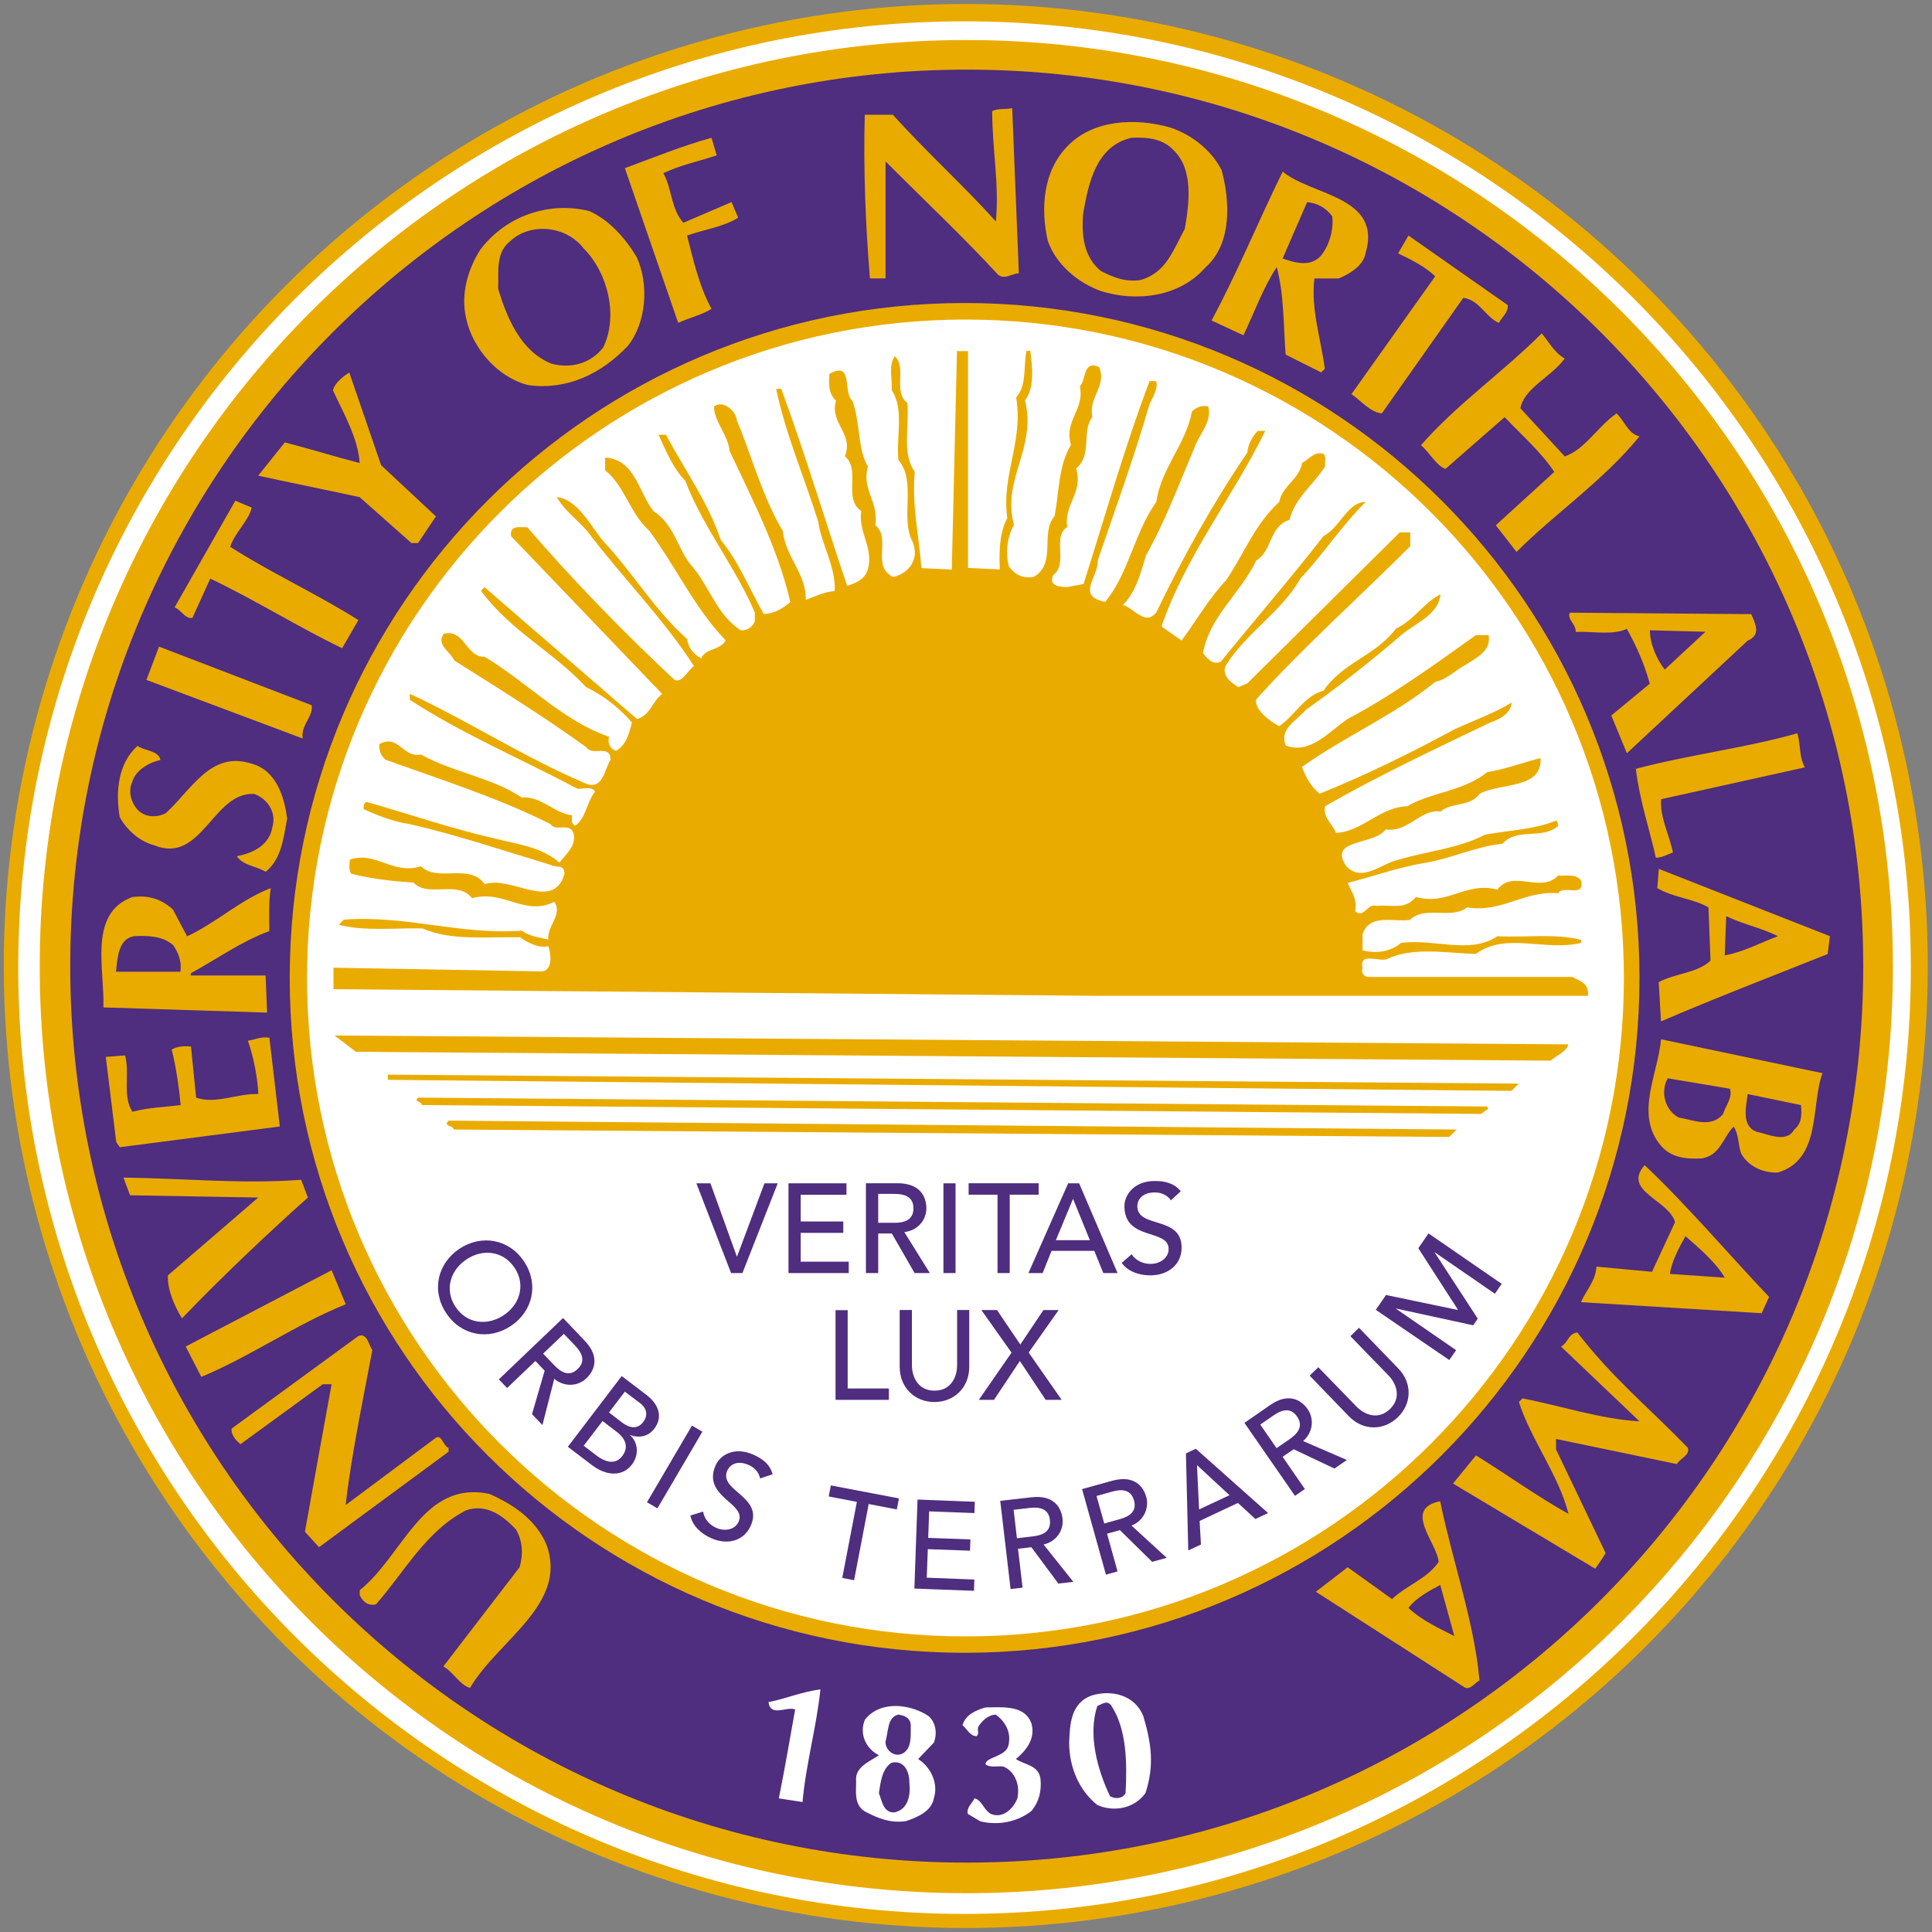 <svg xmlns="http://www.w3.org/2000/svg" x="0px" y="0px" width="250px" height="250px">
<rect width="100%" height="100%" fill="#808080" stroke="none"/>
<ellipse transform="matrix(0.707 -0.707 0.707 0.707 -51.777 125)" fill="#EAAB00" cx="125" cy="125" rx="124.5" ry="124.5"/>
<path fill="#FFFFFF" d="M124.82,2.76C57.19,2.76,2.36,57.58,2.36,125.21s54.82,122.45,122.45,122.45
	c67.63,0,122.45-54.82,122.45-122.45S192.45,2.76,124.82,2.76z M125.04,244.98c-66.22,0-119.9-53.68-119.9-119.9
	S58.82,5.18,125.04,5.18c66.22,0,119.9,53.68,119.9,119.9S191.26,244.98,125.04,244.98z M210.13,126.55
	c0,47.06-38.15,85.2-85.2,85.2s-85.2-38.15-85.2-85.2s38.15-85.2,85.2-85.2S210.13,79.49,210.13,126.55z"/>
<path fill="#4F2D7F" d="M125.1,9.01C61.03,9.01,9.09,60.94,9.09,125.01c0,64.07,51.94,116.01,116.01,116.01
	S241.1,189.08,241.1,125.01C241.1,60.94,189.17,9.01,125.1,9.01z M124.82,213.87c-48.23,0-87.33-39.1-87.33-87.33
	c0-48.23,39.1-87.33,87.33-87.33c48.23,0,87.33,39.1,87.33,87.33C212.15,174.77,173.05,213.87,124.82,213.87z M90.11,153.12h1.82
	l3.41,9.46h0.04l3.54-9.46h1.72l-4.57,11.61H94.6L90.11,153.12z M102.04,164.73h7.79v-1.47h-6.22v-3.73h5.51v-1.47h-5.51v-3.46h5.92
	v-1.48h-7.5v11.61H102.04z M112.07,164.73h1.57v-5.12h1.76l2.95,5.12h1.97l-3.3-5.3c1.76-0.2,2.85-1.59,2.85-3.07
	c0-1.46-0.76-3.25-3.73-3.25h-4.09v11.61H112.07z M113.64,154.49h2.07c1.25,0,2.49,0.3,2.49,1.87s-1.25,1.87-2.49,1.87h-2.07V154.49
	z M122.08,164.73h1.57v-11.61h-1.57V164.73z M129.08,164.73h1.58v-10.14h3.74v-1.48h-9.06v1.48h3.74V164.73z M133.08,164.73h1.84
	l1.15-2.87h5.53l1.17,2.87h1.84l-4.97-11.61h-1.42L133.08,164.73z M136.63,160.48l2.21-5.33h0.02l2.17,5.33H136.63z M145.15,163.42
	c0.79,1.1,2.22,1.61,3.71,1.61c2.23,0,4.04-1.35,4.04-3.59c0-4.19-5.73-2.43-5.73-5.37c0-0.72,0.52-1.77,2.27-1.77
	c0.9,0,1.67,0.41,2.07,1.02l1.28-1.17c-0.87-1.07-2.08-1.33-3.35-1.33c-2.79,0-3.94,1.89-3.94,3.25c0,4.54,5.72,2.88,5.72,5.55
	c0,1.28-1.28,1.93-2.32,1.93c-0.93,0-1.91-0.39-2.47-1.25L145.15,163.42z M108.12,181.14h6.9v-1.47h-5.33v-10.14h-1.57V181.14z
	 M116.42,169.51v7.36c0,2.69,1.96,4.55,4.5,4.55c2.54,0,4.5-1.86,4.5-4.55v-7.36h-1.57v7.13c0,1.45-0.72,3.31-2.93,3.31
	c-2.19,0-2.92-1.87-2.92-3.31v-7.13H116.42z M126.66,181.14h1.96l3.35-5.03l3.34,5.03h2.07l-4.27-6.12l3.88-5.5h-1.97l-2.99,4.46
	l-3.02-4.46h-2.02l3.9,5.51L126.66,181.14z M59.47,161.58c-2.85,1.88-3.68,5.41-1.73,8.34c1.93,2.93,5.51,3.55,8.35,1.67
	c2.84-1.88,3.68-5.41,1.73-8.34C65.89,160.32,62.31,159.7,59.47,161.58 M65.16,170.2c-2.11,1.4-4.76,1.11-6.22-1.1
	c-1.46-2.19-0.67-4.76,1.43-6.14c2.09-1.4,4.76-1.11,6.22,1.1C68.05,166.25,67.27,168.82,65.16,170.2 M64.55,178.49l1.07,1.12
	l3.66-3.5l1.2,1.26l-1.64,5.62l1.35,1.41l1.53-5.98c1.35,1.12,3.09,0.95,4.15-0.06c1.05-1,1.81-2.77-0.22-4.88l-2.79-2.93
	L64.55,178.49z M72.96,172.6l1.42,1.48c0.85,0.9,1.5,1.99,0.37,3.07c-1.12,1.08-2.19,0.39-3.05-0.51l-1.42-1.48L72.96,172.6z
	 M73.48,187.21l3.14,2.39c1.78,1.36,3.91,1.55,5.16-0.1c0.93-1.23,0.8-2.87-0.25-3.78l0.01-0.02c1.17,0.4,2.32,0.22,3.12-0.82
	c1.18-1.55,0.55-3.19-1.03-4.4l-3.18-2.42L73.48,187.21z M77.97,183.88l1.83,1.4c1.21,0.91,1.56,2.04,0.72,3.13
	c-0.98,1.3-2.4,0.61-3.17,0.05l-1.82-1.38L77.97,183.88z M80.86,180.08l1.96,1.48c1,0.76,0.97,1.72,0.42,2.44
	c-0.76,1-1.81,0.79-2.75,0.07l-1.69-1.3L80.86,180.08z M83.72,194.39l1.35,0.79l5.82-9.92l-1.35-0.79L83.72,194.39z M89.33,196.11
	c0.27,1.31,1.36,2.34,2.72,2.94c2.02,0.9,4.2,0.4,5.1-1.63c1.68-3.79-4.21-4.5-3.03-7.15c0.29-0.65,1.18-1.4,2.77-0.7
	c0.82,0.36,1.35,1.05,1.46,1.74l1.63-0.54c-0.36-1.32-1.36-2.04-2.5-2.54c-2.53-1.12-4.32,0.12-4.87,1.36
	c-1.82,4.1,4.04,4.9,2.97,7.31c-0.51,1.16-1.93,1.23-2.87,0.82c-0.85-0.37-1.57-1.12-1.73-2.12L89.33,196.11z M108.99,204.18
	l1.53,0.3l1.89-9.86l3.64,0.7l0.27-1.43l-8.81-1.68l-0.27,1.43l3.64,0.7L108.99,204.18z M118.32,205.56l7.71,0.29l0.05-1.46
	l-6.16-0.24l0.14-3.69l5.46,0.2l0.05-1.46l-5.46-0.2l0.12-3.43l5.86,0.22l0.05-1.46l-7.41-0.29L118.32,205.56z M130.77,205.63
	l1.55-0.19l-0.59-5.03l1.73-0.2l3.49,4.7l1.94-0.22l-3.85-4.83c1.71-0.4,2.63-1.89,2.45-3.34c-0.16-1.43-1.11-3.12-4.04-2.77
	l-4.02,0.46L130.77,205.63z M131.16,195.37l2.03-0.24c1.22-0.14,2.49,0,2.67,1.56c0.17,1.55-1.01,1.98-2.24,2.12l-2.03,0.24
	L131.16,195.37z M143.11,203.76l1.5-0.42l-1.36-4.88l1.67-0.46l4.17,4.1l1.88-0.52l-4.55-4.17c1.62-0.65,2.29-2.28,1.91-3.69
	c-0.39-1.4-1.58-2.89-4.41-2.11l-3.9,1.08L143.11,203.76z M141.89,193.58l1.97-0.55c1.18-0.34,2.45-0.39,2.88,1.12
	c0.42,1.5-0.7,2.12-1.88,2.44l-1.97,0.55L141.89,193.58z M153.76,200.63l1.64-0.77l-0.17-3.05l4.96-2.33l2.26,2.08l1.64-0.77
	l-9.35-8.32l-1.28,0.6L153.76,200.63z M155.16,195.32l-0.27-5.71l0.02-0.01l4.19,3.88L155.16,195.32z M167.57,193.56l1.28-0.88
	l-2.88-4.17l1.43-0.98l5.28,2.5l1.61-1.11l-5.67-2.45c1.32-1.15,1.43-2.9,0.6-4.11c-0.82-1.18-2.44-2.22-4.86-0.55l-3.33,2.31
	L167.57,193.56z M163.08,184.34l1.68-1.16c1.01-0.7,2.19-1.17,3.08,0.12c0.88,1.28,0.04,2.23-0.97,2.93l-1.68,1.16L163.08,184.34z
	 M169.47,178.01l5.07,5.25c1.86,1.92,4.52,1.88,6.33,0.14c1.81-1.76,1.92-4.41,0.06-6.33l-5.07-5.25l-1.12,1.08l4.91,5.06
	c1,1.02,1.77,2.85,0.21,4.37c-1.56,1.51-3.36,0.69-4.36-0.35l-4.91-5.06L169.47,178.01z M187.54,175.99l0.88-1.28l-7.79-5.37
	l0.01-0.02l9.99,2.17l0.59-0.86l-5.58-8.57l0.01-0.02l7.79,5.37l0.88-1.28l-9.47-6.53l-1.32,1.92l5.11,7.93l-0.04,0.05l-9.25-1.93
	l-1.32,1.92L187.54,175.99z"/>
<path fill="#FFFFFF" d="M147.94,222.06c-1.06-2.68-4.02-3.45-6.62-2.68c-2.78,0.96-2.88,3.74-2.97,6.13c0,3.25,1.35,6.23,3.64,8.05
	c2.11,0.96,4.8,0.47,6.23-1.53C149.39,228.48,149,225.6,147.94,222.06z M145.65,232.03c-0.39,0.77-1.43,0.77-2.02,0.39
	c-1.63-3.45-2.88-7.95-1.63-11.69c0.47-0.1,1.25-0.86,1.82,0C145.84,223.88,145.84,228.19,145.65,232.03z M133.47,223.02
	c0.57,2.02-0.76,3.55-2.01,4.6c1.15,0.77,2.88,0.77,3.17,2.49c0.19,1.63-0.2,3.07-1.15,4.22c-1.82,1.43-4.31,1.92-6.62,1.35
	l-1.63-0.96c-0.19-0.86,0.57-1.35,0.86-2.01c0.96,0.19,1.15,1.43,2.11,2.01c1.63,0.67,2.98-0.77,3.45-2.01
	c0.39-1.82-0.39-3.55-1.82-4.12c-0.77-0.1-1.72,0.19-2.31-0.29c0-0.96,2.68-0.96,2.98-2.49c0.39-1.72-0.47-3.07-1.63-3.93
	c-0.96,0-1.82,0.77-2.31,1.63c-0.1,0.39,0.19,0.86-0.19,1.15c-0.86,0-1.25-0.96-1.82-1.43c0.39-1.35,1.72-1.92,2.97-2.29
	C129.84,220.92,132.61,220.62,133.47,223.02 M118.81,227.62l2.02-2.11c0.47-1.15,0.29-2.59-0.67-3.45
	c-2.29-1.53-6.23-2.11-8.24,0.47c-0.76,1.82,0.1,3.74,1.82,4.6c-1.15,0.77-2.88,1.43-2.97,2.97c0.1,1.35-0.47,3.55,1.35,4.41
	c1.53,0.77,3.07,1.43,5.08,1.15c1.43-0.47,3.35-1.25,3.64-2.97C121.49,230.68,120.34,228.58,118.81,227.62z M115.74,234.52
	c-1.43,0.1-1.63-1.53-2.01-2.49c0.19-1.25,0.39-3.17,1.63-3.93c1.63-0.39,2.31,1.15,2.31,2.49
	C117.85,232.22,117.56,234.14,115.74,234.52z M116.7,226.95c-1.15,0.47-2.21-0.67-2.11-1.63c0.39-1.25,0.19-3.07,1.63-3.45
	c0.96,0.1,1.73,0.57,1.63,1.63C117.85,224.84,117.95,226.37,116.7,226.95z M106.16,218.61c-0.47,4.7-1.92,9.87-2.31,14.57
	l-3.07-0.47c0.77-3.84,1.43-7.66,2.11-11.5c-1.06-0.47-3.17,1.05-3.45-0.96C101.56,219.86,103.77,218.9,106.16,218.61"/>
<path fill="#EAAB00" d="M202.96,135.14c-0.29,0.96-1.53,1.43-2.31,2.11l-154.59-1.15l-2.78-2.11L202.96,135.14z M196.54,140.22
	l-146.35-1.16v0.67l145.38,1.43L196.54,140.22z M192.41,143.18l-138.29-1.15c-0.67,0.57,0.39,0.39,0.47,0.96l137.04,1.15l0.96-0.67
	L192.41,143.18z M188.49,146.16l-130.44-1.15c-0.77,0.76,0.57,0.57,0.67,1.15l128.81,0.96L188.49,146.16z M203.43,126.41h-26.45
	c-0.57-0.1-0.86-0.57-0.67-1.15c-0.47-2.11,2.11-0.77,3.17-1.15c3.26-1.63,7.86-0.77,11.5-0.67c3.84-2.88,9.01-0.29,13.61-1.43
	v-0.39c-3.35-0.86-6.9-0.29-10.83-0.47c-3.55,2.39-8.15,0.29-12.46,0.86c-1.35,1.15-3.26,1.43-4.98,0.96v-2.11
	c0.96-2.68,3.93-1.53,6.13-1.82c1.92-1.92,5.37,0,7.38-1.63c4.5,0.77,7.38-2.21,11.79-1.82c0.67-1.15,3.45,0.67,2.98-1.63
	c-0.67-0.96-2.02-0.57-2.98-0.67c-2.21,2.39-5.84-0.86-7.86,1.82c-4.12-1.06-6.42,2.11-10.54,0.96c-1.43,1.72-3.07,0.96-5.08,1.15
	c-1.25-0.39-1.63,1.72-2.78,0.67c0.29-1.63-0.47-2.39-0.96-3.64c3.35-0.86,6.52-2.02,9.97-2.59c3.45-0.57,6.52-2.11,10.07-2.49
	c1.82-2.11,5.17-0.47,7.19-2.31c-0.1-0.29,0-0.57-0.29-0.67c-2.78,1.15-6.13,1.25-9.2,1.82c-3.45,1.82-7.48,2.11-11.21,3.25
	c-2.21,0.47-4.6,2.97-6.7,0.86c-2.49-3.64,3.55-2.68,5.08-4.8c2.88,0.47,4.5-2.68,7.09-2.31c1.53-1.25,3.84-0.57,5.08-2.31
	c2.68-1.43,8.15-0.57,7.86-4.6c-2.31,0.57-4.51,1.43-6.9,1.82c-3.07,2.49-7.28,2.59-10.35,4.41c-3.55,0.1-5.74,3.25-9.2,3.45
	c-0.47-1.15-1.73-2.02-1.43-3.45c6.99-4.02,14.18-7.38,21.37-10.83c1.15-0.39,2.68-1.15,2.78-2.59c-2.21,1.35-4.88,2.31-7.38,3.45
	c-5.66,3.07-11.5,5.94-17.45,8.34c-1.15-0.86-1.82-2.21-2.31-3.45c5.47-3.93,11.97-6.7,17.25-11.02c1.53-0.29,2.88-1.72,4.12-2.31
	c1.25-0.86,3.17-1.72,2.78-3.74h-1.63c-5.37,3.84-10.93,7.86-16.57,10.83c-2.31,1.53-4.88,4.7-8.05,3.45
	c-0.86-2.21,1.43-3.17,2.59-4.6c4.22-2.97,8.34-6.23,12.36-9.68c1.92-1.63,4.8-2.59,5.08-5.27c-1.92,0.86-3.55,3.45-5.74,4.41
	c-2.78,3.64-6.8,4.31-9.4,8.05c-2.49,0.67-3.74,3.25-5.74,4.6c-1.25-0.67-3.17-2.11-2.98-3.45c5.74-6.42,13.42-13.32,19.94-19.84
	v-1.79h-1.35l-19.74,19.55l-1.15,0.47c-0.86-0.57-2.21-1.43-1.63-2.78c2.59-4.21,7.28-6.99,9.68-11.31
	c2.78-2.88,5.46-6.99,8.44-9.87c-2.39,0-3.25,3.25-5.46,4.41c-4.41,5.66-8.82,10.73-13.32,16.29c-1.15,0.39-1.72-0.47-2.29-1.15
	c0.96-4.88,4.7-7.48,6.9-11.97c2.11-1.25,1.63-4.41,4.31-5.27c0.67-2.78,2.98-4.41,4.6-6.9c-0.1-0.47,0.19-1.15-0.19-1.63
	c-1.25-0.39-1.92,0.77-2.78,1.15c-0.39,2.21-2.59,2.97-2.97,5.08c-3.17,2.88-4.6,6.8-6.9,10.16c-2.21,2.31-3.93,5.37-5.74,7.76
	l-2.59-1.82c3.07-9.01,9.3-16.87,13.42-25.3h-0.96c-0.76,0.77-1.25,1.72-1.35,2.78c-4.6,6.8-8.25,13.42-11.79,20.7
	c-1.43,1.82-2.88-0.57-4.31-0.96c1.63-1.63,2.31-4.12,2.98-6.42c2.49-4.41,4.21-9.11,6.23-13.81c0.57-1.82,2.39-3.45,1.82-5.46
	c-0.86-0.19-1.53,0.1-2.11,0.67c-0.77,4.21-4.02,7.38-4.6,11.69c-2.88,4.02-3.54,9.2-6.62,12.93c-3.84-0.77-0.86-3.17-0.96-5.37
	c2.29-6.7,4.7-13.32,6.7-20.22c0.39-0.86,1.15-2.02,0.86-2.97h-0.86c-3.26,8.62-5.74,17.45-8.54,26.25l-2.11,0.39
	c-0.86,0-2.49-0.1-1.82-1.53c2.01-1.53-0.19-4.98,1.82-6.23c-0.47-2.88,2.11-4.5,1.15-7.58c2.11-1.72,0.67-4.8,2.11-6.7
	c-0.57-2.49,1.92-4.02,0.86-6.42c-2.11-0.96-1.63,1.63-2.49,2.49c0.67,2.97-2.11,4.5-1.15,7.58c-1.63,2.68-1.53,6.13-2.11,9.2
	c-1.92,2.21,0.29,6.13-2.68,7.86c-1.43,0.29-2.49-0.29-3.25-1.35c-0.47-1.82-0.19-3.84,0.67-5.37c-1.63-5.84,2.97-9.87,1.43-16.1
	c1.25-1.63,0.96-4.31,0.67-6.42h-0.47c-0.47,2.02,0.1,4.41-1.35,6.04c0.96,5.74-1.92,9.97-1.15,15.63c-1.06,1.92-1.06,4.6-0.96,6.62
	l-4.12-0.19V45.43h-1.43l-0.67,28.27l-3.93-0.19c-0.29-4.12-1.25-7.95-0.86-12.46c-1.72-2.39-0.67-5.94-0.96-8.91
	c-1.92-1.43,0-4.6-1.63-6.04c-0.86,1.25-0.29,2.97-0.39,4.41c1.63,2.39,0.57,5.94,0.86,9.01c2.39,2.78,0.2,7.48,1.82,10.54
	c0.96,2.21-0.39,4.12-2.49,4.6c-2.88-1.35-0.2-4.98-2.31-6.7c0.47-3.07-1.82-4.6-0.96-7.58c-1.35-2.21-0.96-5.74-2.02-8.54
	c-1.25-0.96,0.19-5.27-2.97-3.45c-0.1,1.35-0.1,2.59,0.86,3.45c-0.86,2.97,2.31,4.21,1.15,7.19c2.11,1.82-0.29,5.46,2.11,7.09
	c-0.39,2.88,1.63,4.7,0.86,7.58c-0.47,1.35-1.53,1.72-2.68,2.11c-2.88-8.54-5.46-17.16-8.52-25.49h-0.67
	c1.25,5.94,3.74,11.69,5.47,17.25c0.29,2.59,2.29,5.84,2.11,8.91c-1.35,0.1-2.49,0.67-3.74,1.15c0.1-3.35-2.68-5.66-2.97-8.91
	c-2.68-4.5-3.93-9.48-5.94-14.28c-0.1-1.25-1.82-2.78-2.97-1.82c0,1.92,1.82,3.64,2.02,5.74c2.97,6.33,6.23,12.56,7.86,19.55
	c-1.06,0.86-2.11,1.53-3.45,1.53c-1.82-3.17-3.25-6.8-5.56-9.58c-1.63-4.88-4.7-9.11-7.09-13.61h-0.96
	c0.96,2.11,1.92,4.41,3.45,5.94c2.31,6.04,6.52,11.21,9.01,17.06v1.15c-0.29,0.77-1.06,1.25-1.82,1.15
	c-3.17-2.02-4.02-5.74-6.52-8.54c-1.63-2.02-2.11-5.17-4.8-6.9c-1.92-2.49-2.39-6.7-6.23-6.9v1.63c2.59,2.11,3.17,5.56,5.74,7.86
	c3.55,4.88,5.84,9.97,9.87,14.18c-0.86,1.35-2.59,0.96-3.17,2.31c-0.96-0.47-1.72-1.43-1.82-2.49c-4.12-3.64-6.99-8.54-10.83-12.65
	c-1.72-2.02-3.25-5.37-6.04-5.74c0.86,1.63,2.68,2.97,3.93,4.41c4.41,5.84,9.77,11.21,13.81,17.45c-0.86,0.67-1.53,2.21-2.49,1.82
	C80.9,82.03,73.9,74.84,68.24,68.23c-1.06,0-2.31-0.29-2.11,1.15l19.55,20.41c-1.35,1.06-1.53,2.78-3.25,3.25
	C75.92,87.39,69.3,81.73,62.7,75.98l-0.47,0.47c4.02,5.37,9.11,7.66,13.61,12.46c2.21,1.06,4.31,2.68,5.94,4.6
	c-0.39,1.35-0.67,2.78-2.02,3.64c-0.86-0.19-1.15-1.06-0.96-1.82c-5.94-2.02-10.64-7.09-16.1-10.35c-2.39,0.1-2.59-3.64-5.27-2.97
	c-1.06,1.43,0.86,2.31,1.35,3.45c5.74,3.64,11.5,7.19,17.06,11.21C76.6,97.93,79,96.21,79,98.31c-0.77,1.15-0.96,4.21-3.45,2.97
	c-7.66-3.25-15.05-8.05-22.52-11.5v0.77c6.9,4.5,14.47,7.66,21.66,11.5c0.77,0.1,1.82-0.39,2.31,0.39
	c-1.15,1.43-1.15,3.45-2.59,4.41c-0.57-0.29-0.39-0.86-0.39-1.35c-2.39-0.29-3.93-2.49-6.52-2.31c-3.84-2.59-8.91-3.25-13.03-5.56
	c-2.39,0.47-2.88-2.68-5.37-1.35c-0.1,0.77,0.19,1.53,0.77,2.02c7.19,2.59,14.47,4.88,21.37,8.34c0.67,1.06,2.39-0.29,2.97,1.15
	c0.39,1.72-0.96,2.68-1.82,3.84c-2.39-2.11-5.56-2.39-8.54-3.17c-5.46-1.25-10.73-3.07-16.1-4.6c-0.67-0.29-0.77,0.47-0.67,0.86
	c1.72,0.77,3.84,1.63,5.94,1.92c6.23,1.43,12.17,3.45,18.21,5.27c0.77,0.47,1.72-0.19,1.82,1.15c-1.43,4.98-6.9,0.19-10.35,1.35
	c-1.92-2.78-6.04-0.19-8.24-2.31c-3.64,1.15-5.84-2.02-9.2-0.86c0,0.57-0.19,1.35,0.19,1.82c2.59,0.67,5.27,0.96,8.05,1.15
	c1.92,2.02,5.74-0.39,7.58,2.02c4.12-1.15,6.8,2.39,10.64,0.47c1.15,1.63-0.96,3.07-0.77,4.88c-1.15-0.29-2.39-0.39-3.45-1.15
	c-8.05,0.57-14.85-2.02-23-1.43l-0.67,0.67c3.35,0.86,7.19,0.39,10.83,0.47c3.74,1.63,8.34,1.06,12.65,1.15
	c1.06,0.77,2.49,1.43,3.64,1.15c0.39,1.15,0.67,3.55-1.35,3.25l-26.45-0.47v2.78l98.71,0.86h63.64v-0.39
	C205.45,127.19,204.39,126.9,203.43,126.41z M131.84,35.37c-0.86,0-1.82,0.86-2.68,0.19c-4.31-4.7-9.58-9.68-14.57-14.67v15.14
	h-2.02c-0.57-6.9-0.86-14.28-0.67-21.18h3.64c4.21,4.7,9.58,9.58,13.32,13.81c0.47-4.7-0.47-9.4-0.47-14.28
	c0.76-0.39,1.72-0.19,2.59-0.39L131.84,35.37z M92.07,17.83c-3.84,1.06-7.58,2.59-11.21,3.93l6.9,20.02
	c1.43-0.67,3.17-1.06,4.31-1.82c-1.63-2.97-2.39-6.52-3.17-9.48c2.21-0.77,4.8-1.15,6.62-2.31l-0.86-2.02l-6.23,2.68
	c-1.63-1.82-1.43-4.31-2.59-6.42c2.21-1.06,4.6-1.53,6.9-2.31L92.07,17.83z M155.99,34.6c-3.35,3.84-8.91,4.5-13.51,3.07
	c-2.98-1.06-5.84-3.45-6.9-6.52c-0.96-4.21-0.57-9.01,2.49-12.17c3.35-3.55,8.91-3.74,13.32-2.49c2.68,0.86,5.37,2.88,6.7,5.56
	C159.16,26.07,159.44,31.54,155.99,34.6z M151.88,19.46c-1.43-1.53-3.35-1.72-5.47-1.63c-4.6,1.06-5.56,5.94-6.23,9.68
	c-0.29,2.97,0.1,5.84,2.31,7.58c1.53,0.77,3.07,1.43,5.08,1.15c3.35-0.96,4.21-3.84,5.74-6.62
	C153.88,26.36,154.46,21.95,151.88,19.46z M176.7,32.78c-0.29,1.63-2.11,2.68-3.45,3.25h-3.17c-0.47,4.02,0.86,7.86,1.35,11.69
	l-0.47,0.47l-4.6-2.31c-0.29-3.74-0.19-7.76-1.15-11.31c-1.73,2.59-2.88,5.84-4.31,8.82l-4.12-1.92c3.35-6.23,6.13-13.03,9.2-19.26
	C169.7,25.31,178.91,25.4,176.7,32.78z M172.39,27.98c-0.86-1.15-2.02-1.72-3.25-1.82l-3.17,7.29c1.63,0.57,3.64,1.15,4.98-0.39
	C172.09,31.64,172.58,29.62,172.39,27.98z M81.24,44.76c-3.45,3.64-7.86,5.74-12.85,5.08c-3.93-0.96-7.19-4.7-8.05-8.54
	c-0.77-3.25,0.19-6.42,1.82-9.01c3.45-4.5,9.01-6.23,14.09-4.98c2.59,1.15,4.7,3.55,6.13,5.94C84.02,36.81,83.63,41.79,81.24,44.76z
	 M75.49,32.11c-2.21-2.88-6.8-3.35-9.4-0.96c-2.02,1.53-1.53,4.02-1.63,6.23c1.15,3.74,2.88,8.05,6.9,9.68
	c2.49,0.67,5.08,0,6.7-2.11C79.99,41.02,78.75,35.37,75.49,32.11z M182.26,30.48l-1.35,2.31c1.63,0.77,3.55,1.72,4.8,2.97
	l-10.83,15.24c1.25,0.86,2.49,2.39,3.93,2.49l10.54-14.95c2.11,0.29,2.78,2.39,4.6,3.25c0.39-0.77,1.25-1.35,1.15-2.31L182.26,30.48
	z M202.47,46.39c-1.35-0.77-2.01-2.11-2.97-3.25c-4.98,4.98-11.02,9.2-15.63,14.47c1.15,0.96,1.92,2.59,3.17,3.07l7.66-6.7
	c2.21,2.31,4.88,4.7,6.42,7.09l-7.56,6.9l2.68,3.45c5.08-5.08,11.12-9.11,15.91-14.95c-1.53-0.39-1.92-2.02-2.97-2.97
	c-2.39,1.63-4.12,4.7-6.7,5.56l-5.74-6.23C197.2,50.23,200.85,48.69,202.47,46.39 M45.2,48.21c-0.67,0.39-1.92,1.35-2.11,2.31
	c1.43,3.07,3.25,6.23,3.45,9.4c-3.25-0.86-6.42-1.82-9.68-2.68l-3.45,4.31c4.41,0.96,8.72,1.82,13.13,2.78l6.7,5.94h0.86l2.31-3.45
	l-7.09-6.62L45.2,48.21z M30.45,64.79L22.59,78.6c0.86,0.29,1.35,1.53,2.31,1.35l2.31-5.08c5.84,2.78,11.31,6.23,17.06,9.01
	l2.11-3.64c-5.46-3.45-11.21-6.04-16.59-9.48c0.57-1.82,2.39-3.35,2.78-5.08L30.45,64.79z M226.15,82.9l-15.63,14.57l-2.02-4.88
	l4.98-4.12c-0.67-2.49-1.72-4.88-2.97-7.09c-1.92,0.86-4.41,0.29-6.62,0.39c0.1-0.96-1.15-1.63-0.76-2.49l23.48,0.19
	C227.1,80.61,227.96,82.14,226.15,82.9z M220.69,81.75l-7.19-0.19c0,1.72,0.86,3.74,1.92,5.08L220.69,81.75z M20.58,83.67
	l-1.63,4.31l20.22,7.58c-0.29-1.72,1.43-2.88,1.15-4.31L20.58,83.67z M232.58,94.89c-6.8,1.92-14.09,2.78-20.9,4.6
	c0.47,4.02,1.73,7.66,2.59,11.5c0.86,0,1.53-0.47,2.21-0.67c-0.47-2.31-1.72-4.6-1.53-6.9l18.59-4.12
	C232.76,97.75,233.05,96.61,232.58,94.89 M20.77,98.34c-0.29-1.25-2.02-1.15-2.97-1.82c-2.49,2.21-2.88,5.84-2.31,9.2
	c0.86,1.63,2.59,3.17,4.41,3.64c6.23,2.59,7.66-6.99,13.03-6.62c1.72,0.67,2.88,2.39,2.31,4.31c-0.39,2.31-2.49,3.35-4.6,3.74
	c0.86,1.25,2.49,1.25,3.74,2.02c2.02-1.63,2.31-4.31,2.78-6.9c-0.39-2.88-1.43-6.23-4.6-7.09c-5.27-1.72-7.76,3.35-11.12,6.42
	c-1.15,0.57-2.68,0.57-3.64-0.47c-0.86-0.96-1.25-2.39-0.67-3.64C17.6,99.58,19.42,98.62,20.77,98.34 M236.79,121.14l-0.29,2.31
	c-7.19,2.88-14.47,5.66-21.57,8.72l-0.29-5.08c2.11-1.15,4.98-1.15,6.7-2.78l-0.27-6.9c-2.02-1.15-4.5-1.25-6.62-2.49l0.2-2.49
	L236.79,121.14z M230.07,121.14c-2.11-1.06-4.5-1.53-6.7-2.59l-0.19,5.08C225.67,123.16,227.78,122,230.07,121.14z M24.69,125.94
	v0.29h9.68l0.19,4.8l-21.18-0.67c0.19-4.88-2.02-12.17,3.74-14.28c2.11-0.29,3.84,0.29,5.27,1.63l1.82,3.45
	c3.74-1.72,6.99-4.8,10.83-6.23c-0.29,1.72-0.19,3.64-0.19,5.56C31.21,121.81,28.06,124.11,24.69,125.94z M22.4,122.29
	c-1.35-1.15-3.17-1.25-5.08-1.15c-2.02,0.39-2.11,2.78-2.31,4.6h8.34C23.54,124.41,23.07,123.25,22.4,122.29z M34.86,134.28
	c-1.15-0.19-1.92,0.29-2.78,0.39c0.77,2.21,1.25,4.8,1.35,6.9c-2.78-0.1-5.46,1.35-8.05,0.47l-0.67-6.62c-0.96-0.1-1.82,0-2.49,0.39
	c0.57,2.31,0.96,4.98,1.15,7.19c-2.39,0.29-4.02,0.29-6.23,0.86c-1.35-2.01-0.29-4.98-0.96-7.29l-2.49,0.19l1.35,11.02l0.47,0.67
	l20.7-2.68L34.86,134.28z M235.83,138.87c-1.53,4.12-0.1,11.12-5.74,12.85c-2.01,0.1-3.93-0.86-4.8-2.49
	c-0.39-1.15-0.29-2.49-0.96-3.45c-1.35,1.35-1.72,3.74-4.12,4.12c-2.11,0.1-3.93-0.1-5.27-1.63c-3.45-4.02-0.39-9.3,0-13.79
	L235.83,138.87z M223.85,140.88l-8.05-1.35c-0.96,1.72-0.39,4.12,1.43,5.08c1.82,0.29,4.21,1.43,5.74-0.47
	C223.28,143.09,224.23,142.04,223.85,140.88z M233.05,143l-6.9-1.43c-0.2,1.63-0.86,4.12,1.15,4.88c1.53,0.29,3.84,1.53,4.88-0.29
	C233.15,145.39,233.15,144.24,233.05,143z M38.97,152.67c-7.95,0.57-15.05-0.2-23-0.29l0.86,2.29l16.59,0.29l-11.69,10.07
	c-0.1,1.82,0.86,4.02,1.82,5.56c5.46-5.66,10.73-10.64,16.29-15.63L38.97,152.67 M228.92,167.82l-0.96,2.11l-23.39-1.43
	c0.67-1.53,1.92-2.78,2.01-4.6l7.19,0.67l2.98-6.42c-0.77-2.88-6.9-4.02-3.93-7.38C218.38,156.03,223.55,162.16,228.92,167.82z
	 M223.18,165.33c-1.15-2.02-3.45-3.93-5.08-5.37c-0.86,1.53-1.82,3.35-2.01,4.88L223.18,165.33z M42.91,164.37l-18.88,9.87
	l2.02,3.93c6.42-2.68,12.26-6.8,18.69-9.4L42.91,164.37z M204.1,172.42c-1.25,0.19-1.15,1.35-2.11,1.82l10.16,9.68
	c-5.08-0.29-10.16-2.01-15.14-2.97l-0.47,0.47c1.63,4.98,5.17,9.48,6.42,14.47c-4.12-2.29-7.95-5.08-11.97-7.56l-2.97,3.64
	l18.4,11.02c0.47-0.67,0.96-1.35,1.35-2.02l-6.42-13.42v-1.35l15.63,3.25c0.47-0.77,1.73-1.15,1.43-2.11
	C212.92,181.71,208.8,178.45,204.1,172.42 M48.18,174.71c-0.47-0.67-0.67-2.31-1.82-1.82l-16.39,11.97
	c-0.1,0.86,0.67,1.63,1.15,2.02l10.64-7.76h1.15c-1.15,6.33-2.31,12.65-3.45,19.08l1.82,2.01l16.77-12.36v-0.47
	c-0.77-0.39-0.86-1.73-1.63-1.35l-11.69,8.72C45.4,188.7,46.93,181.33,48.18,174.71 M70.7,199.83c-1.43-3.26-4.31-5.17-7.38-6.52
	c-8.62-1.82-11.12,7.95-16.77,12.46v0.67c0.39,0.77,1.06,1.43,2.11,1.15c3.64-4.12,6.52-9.58,11.69-12.17
	c2.59-0.86,4.7,0.67,6.42,2.49c0.86,1.53,0.96,3.17,0.47,4.88l-9.87,12.85c1.25,0.67,2.11,2.39,3.45,2.78
	C64.47,212.19,73.57,207.58,70.7,199.83 M191.45,217.46c-0.67,0.29-1.25,1.43-2.11,0.77l-19.07-12.26l4.12-3.17l5.74,4.12
	c1.92-1.82,4.5-2.59,6.03-4.8c-0.19-2.49-4.7-6.9,0.2-7.86C187.9,201.84,190.78,209.89,191.45,217.46z M188.19,211.71l-1.82-6.62
	c-1.43,0.77-3.07,1.63-4.12,2.97C184.08,209.79,186.57,210.85,188.19,211.71z"/>
</svg>
